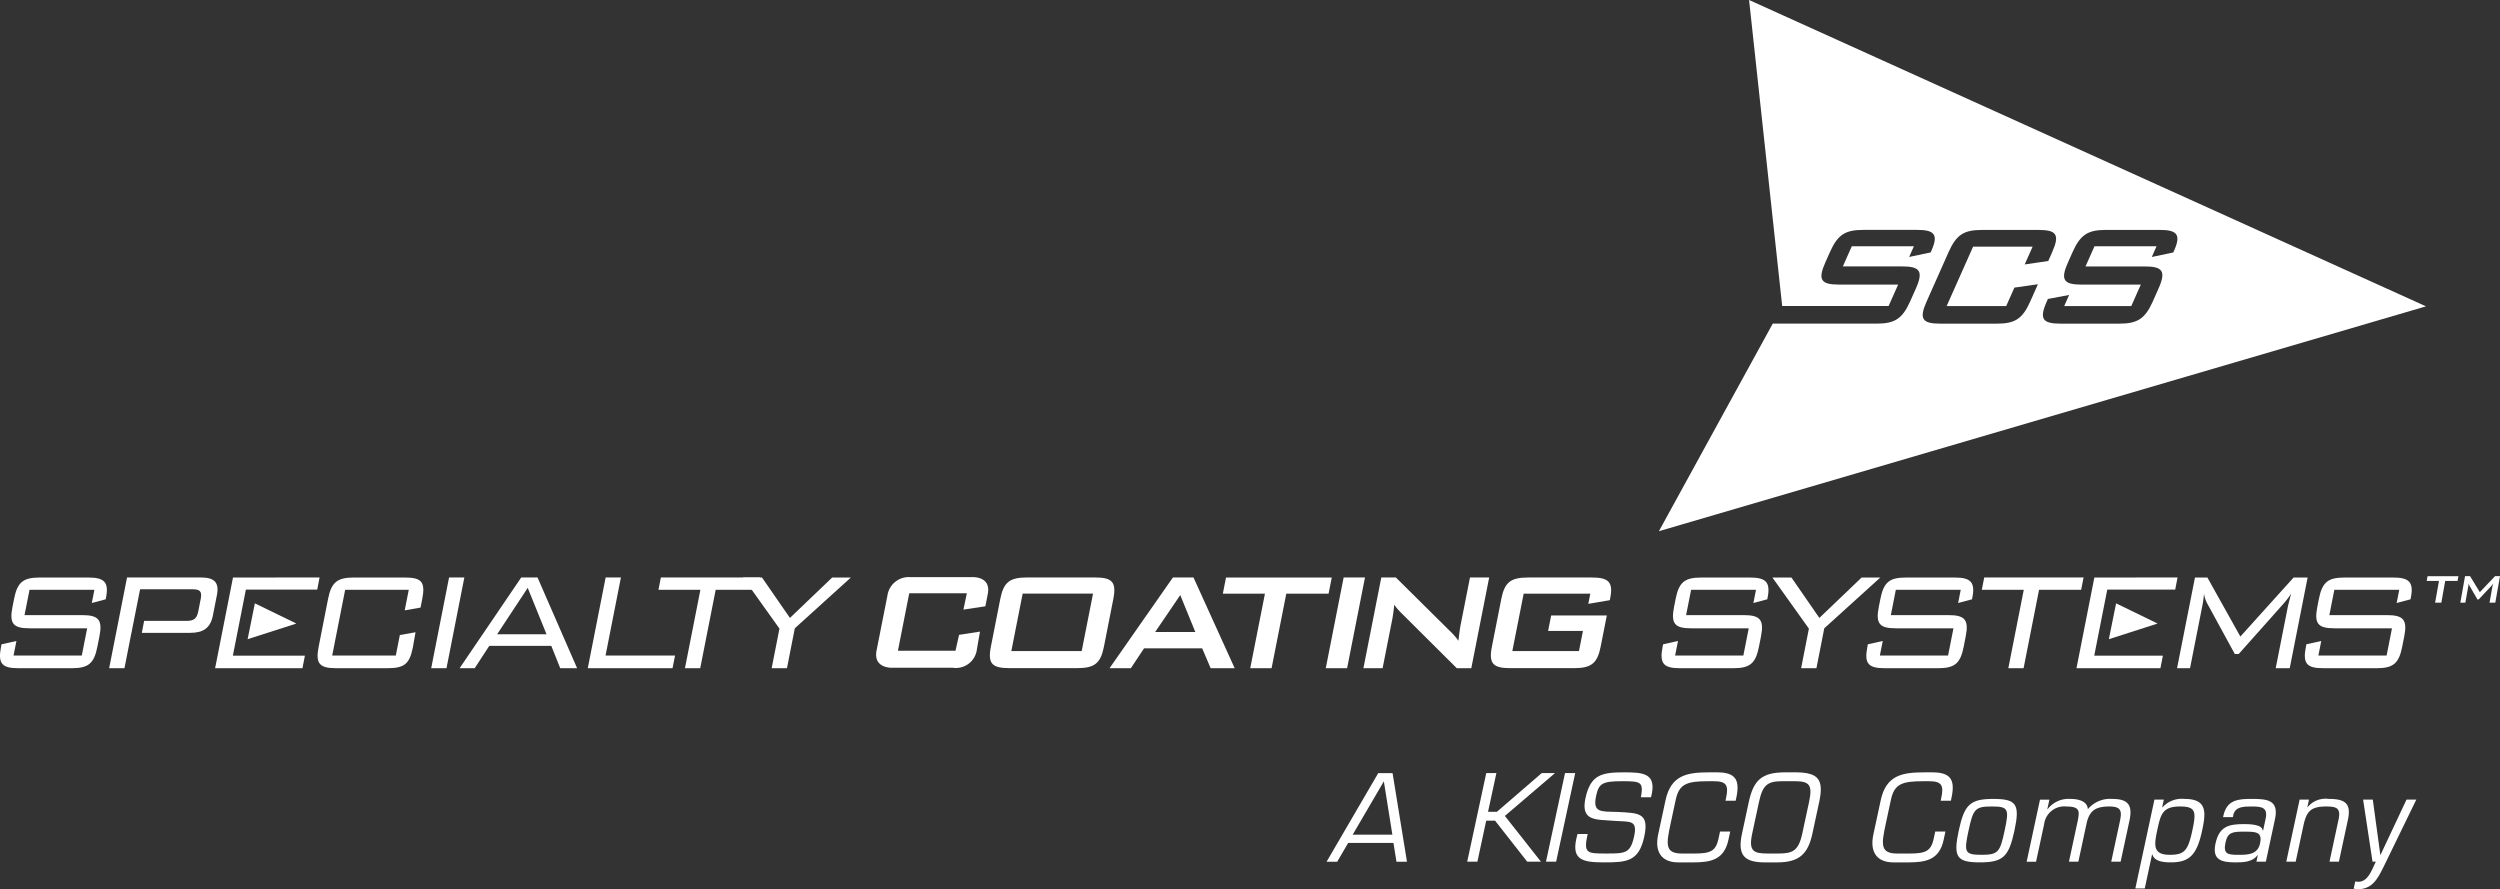 <svg xmlns="http://www.w3.org/2000/svg" width="318.88" height="113.418" viewBox="0 0 318.88 113.418">
  <rect x="0" y="0" width="318.88" height="113.418" fill="#333333" stroke="none"/>
  <g id="scs_logo" data-name="scs logo" transform="translate(372 -199.637)">
    <path id="Path_1" data-name="Path 1" d="M-345.618,242.787l-1.653,8.381h8.115l.514-2.613,2-.356-.345,1.959c-.427,2.152-1.151,2.625-3.26,2.625h-6.551c-2.108,0-2.624-.606-2.2-2.737l1.2-6.094c.42-2.128,1.173-2.733,3.281-2.733h6.553c2.106,0,2.6.583,2.179,2.733l-.216,1.1-2.021.356.519-2.622" transform="translate(17.643 32.083)" fill="#fff"/>
    <path id="Path_2" data-name="Path 2" d="M-338.675,241.217h1.95L-339,252.783h-1.951" transform="translate(23.953 32.081)" fill="#fff"/>
    <path id="Path_3" data-name="Path 3" d="M-327.822,248.457l-2.4-5.917-3.9,5.917m3.07-7.24h2.083l5.045,11.567h-2.154l-1.136-2.847h-7.912l-1.857,2.847h-1.924Z" transform="translate(25.533 32.081)" fill="#fff"/>
    <path id="Path_4" data-name="Path 4" d="M-327.4,241.217h1.949l-1.961,9.951h8.865l-.321,1.616h-10.81" transform="translate(32.651 32.081)" fill="#fff"/>
    <path id="Path_5" data-name="Path 5" d="M-319.263,252.783h-1.949l1.97-10h-5.348l.307-1.57h12.672l-.308,1.57h-5.373" transform="translate(36.58 32.081)" fill="#fff"/>
    <path id="Path_6" data-name="Path 6" d="M-313.851,247.737l-4.654-6.519h2.425l3.564,5.155,5.389-5.155h2.383l-7.15,6.477-1,5.088h-1.952" transform="translate(41.274 32.082)" fill="#fff"/>
    <path id="Path_7" data-name="Path 7" d="M-289.015,250.6l1.446-7.325h-8.976l-1.446,7.325m2.034-9.388h8.615c2.195,0,2.79.56,2.362,2.735l-1.2,6.094c-.429,2.174-1.244,2.737-3.444,2.737h-8.612c-2.2,0-2.792-.563-2.363-2.737l1.2-6.094c.429-2.175,1.24-2.735,3.44-2.735" transform="translate(54.988 32.081)" fill="#fff"/>
    <path id="Path_8" data-name="Path 8" d="M-281.173,248.165l-1.92-4.705-3.2,4.705m2.26-6.948h2.629l5.251,11.567h-3.063l-1.084-2.535h-7.41l-1.681,2.535h-2.719Z" transform="translate(61.637 32.081)" fill="#fff"/>
    <path id="Path_9" data-name="Path 9" d="M-277.738,252.783h-2.721l1.874-9.5h-5.371l.406-2.064h13.489l-.407,2.064h-5.394" transform="translate(67.931 32.081)" fill="#fff"/>
    <path id="Path_10" data-name="Path 10" d="M-274.266,241.217h2.723l-2.28,11.566h-2.721" transform="translate(73.65 32.081)" fill="#fff"/>
    <path id="Path_11" data-name="Path 11" d="M-271.554,241.217h1.858l6.884,6.815a7.5,7.5,0,0,1,1.091,1.254c.12-.965.209-1.637.28-1.995l1.2-6.075h2.448l-2.28,11.567h-1.858l-7.182-7.15a7.14,7.14,0,0,1-.79-.941c-.087.9-.182,1.5-.248,1.837l-1.235,6.254h-2.447" transform="translate(75.741 32.081)" fill="#fff"/>
    <path id="Path_12" data-name="Path 12" d="M-260.473,243.279l-1.447,7.325h8.5l.508-2.572h-4.443l.388-1.974h7.1l-.787,3.988c-.431,2.174-1.242,2.735-3.442,2.735h-8.07c-2.2,0-2.788-.562-2.361-2.735l1.2-6.094c.429-2.175,1.242-2.735,3.442-2.735h8.068c2.131,0,2.8.539,2.385,2.622-.018.09-.034.181-.05.271l-2.748.468.257-1.3" transform="translate(82.82 32.081)" fill="#fff"/>
    <path id="Path_13" data-name="Path 13" d="M-248.6,242.787l-.638,3.226h7.366c2.131,0,2.592.652,2.183,2.735l-.257,1.3c-.42,2.131-1.151,2.737-3.258,2.737h-6.824c-2.108,0-2.624-.606-2.206-2.737l.064-.312,1.9-.425-.368,1.858h8.705l.684-3.474h-7.343c-2.089,0-2.606-.583-2.181-2.732l.2-1.01c.422-2.151,1.173-2.733,3.26-2.733h6.232c1.951,0,2.636.537,2.245,2.532l-.048.244-1.772.473.333-1.681" transform="translate(92.303 32.083)" fill="#fff"/>
    <path id="Path_14" data-name="Path 14" d="M-368.234,242.787l-.638,3.226h7.366c2.135,0,2.594.652,2.184,2.735l-.257,1.3c-.42,2.131-1.151,2.737-3.258,2.737h-6.824c-2.11,0-2.625-.606-2.206-2.737l.064-.312,1.9-.425-.369,1.858h8.705l.686-3.474h-7.345c-2.087,0-2.606-.583-2.181-2.732l.2-1.01c.422-2.151,1.171-2.733,3.258-2.733h6.232c1.952,0,2.638.537,2.245,2.532l-.048.244-1.772.473.333-1.681" transform="translate(0 32.083)" fill="#fff"/>
    <path id="Path_15" data-name="Path 15" d="M-239.733,247.737l-4.654-6.519h2.427l3.563,5.155,5.389-5.155h2.385l-7.148,6.477-1,5.088h-1.952" transform="translate(98.461 32.082)" fill="#fff"/>
    <path id="Path_16" data-name="Path 16" d="M-233.861,242.787l-.636,3.226h7.366c2.133,0,2.594.652,2.181,2.735l-.255,1.3c-.416,2.131-1.151,2.737-3.26,2.737h-6.822c-2.11,0-2.624-.606-2.2-2.737l.06-.312,1.9-.425-.369,1.858h8.7l.686-3.474h-7.343c-2.085,0-2.606-.583-2.179-2.732l.2-1.01c.425-2.151,1.173-2.733,3.26-2.733h6.232c1.951,0,2.64.537,2.245,2.532l-.048.244-1.77.473.33-1.681" transform="translate(103.677 32.083)" fill="#fff"/>
    <path id="Path_17" data-name="Path 17" d="M-223.98,252.783h-1.947l1.97-10h-5.352l.308-1.57h12.672l-.308,1.57h-5.371" transform="translate(110.094 32.081)" fill="#fff"/>
    <path id="Path_18" data-name="Path 18" d="M-212.059,244.984l-1.538,7.8h-1.655l2.284-11.565h1.584l4.206,7.529,6.79-7.529h1.789l-2.282,11.565h-1.789l1.539-7.8c.05-.273.211-.854.425-1.7a11.515,11.515,0,0,1-.95,1.252l-5.733,6.436h-.5l-3.414-6.257a4.006,4.006,0,0,1-.514-1.431,12.214,12.214,0,0,1-.244,1.7" transform="translate(120.941 32.082)" fill="#fff"/>
    <path id="Path_19" data-name="Path 19" d="M-202.289,242.787l-.636,3.226h7.366c2.135,0,2.594.652,2.184,2.735l-.259,1.3c-.418,2.131-1.15,2.737-3.258,2.737h-6.822c-2.11,0-2.625-.606-2.2-2.737l.058-.312,1.9-.425-.369,1.858h8.705l.684-3.474h-7.343c-2.087,0-2.6-.583-2.181-2.732l.2-1.01c.423-2.151,1.175-2.733,3.261-2.733h6.232c1.949,0,2.638.537,2.243,2.532l-.046.244-1.772.473.333-1.681" transform="translate(128.038 32.083)" fill="#fff"/>
    <path id="Path_20" data-name="Path 20" d="M-343.185,241.217l-.3,1.545h-9.1l-1.662,8.429h9.191l-.312,1.593h-11.141l2.28-11.566" transform="translate(11.948 32.081)" fill="#fff"/>
    <path id="Path_21" data-name="Path 21" d="M-347.955,245.654l-6.216,1.995.925-4.571" transform="translate(13.756 33.517)" fill="#fff"/>
    <path id="Path_22" data-name="Path 22" d="M-213.947,245.654l-6.215,1.995.923-4.571" transform="translate(117.151 33.517)" fill="#fff"/>
    <path id="Path_23" data-name="Path 23" d="M-209.6,241.217l-.3,1.545h-8.666l-1.662,8.429h8.755l-.312,1.593h-10.707l2.28-11.566" transform="translate(115.352 32.081)" fill="#fff"/>
    <path id="Path_24" data-name="Path 24" d="M-352.43,241.217h-9.43l-2.28,11.567h1.951l.888-4.507h.005l.3-1.525h0l.8-4.032h6.709c.884,0,1.221.246,1.029,1.21l-.317,1.612c-.193.989-.647,1.21-1.508,1.21h-5.394l-.3,1.525h6.16c1.7,0,2.6-.627,2.914-2.241l.507-2.576c.319-1.617-.328-2.243-2.028-2.243" transform="translate(6.064 32.081)" fill="#fff"/>
    <path id="Path_25" data-name="Path 25" d="M-195.41,244.5h-.794l.494-2.774h-1.568l.108-.6h3.936l-.108.6h-1.575" transform="translate(134.809 32.007)" fill="#fff"/>
    <path id="Path_26" data-name="Path 26" d="M-194.255,241.121h.641l1.244,2.041,1.94-2.041h.634l-.6,3.377h-.735l.372-2.087c.012-.066.039-.184.09-.361a2.746,2.746,0,0,1-.262.354l-1.584,1.686h-.159l-.981-1.692a1.28,1.28,0,0,1-.143-.349c-.011.136-.025.25-.044.361l-.372,2.087h-.641" transform="translate(136.676 32.007)" fill="#fff"/>
    <path id="Path_27" data-name="Path 27" d="M-297.783,245.335l.434-2.085h-7.345l-1.444,7.327h7.343l.455-2.023,2.668-.413-.391,2.243a2.7,2.7,0,0,1-3.088,2.367h-7.671s-2.514.152-2.037-2.227l1.371-6.923a2.76,2.76,0,0,1,2.99-2.406h7.7s2.549-.225,2.129,2.1l-.315,1.616" transform="translate(48.671 32.059)" fill="#fff"/>
    <path id="Path_28" data-name="Path 28" d="M-154.714,238.712l-86.342-39.075,4.222,39.033h13.575l1.215-2.734h-7.545c-2.271,0-2.742-.579-1.741-2.829l.588-1.32c1-2.248,1.986-2.827,4.257-2.827h6.867c2.158,0,2.751.556,1.832,2.62l-.11.253-2.744.581.609-1.368h-7.921l-1.144,2.571h7.545c2.271,0,2.767.581,1.768,2.827l-.735,1.646c-1,2.248-2.007,2.826-4.28,2.826h-13.239l-14.521,26.476Zm-45.667-5.6.588-1.32c1-2.248,1.982-2.829,4.257-2.829h6.867c2.156,0,2.749.558,1.832,2.62l-.112.255-2.742.579.608-1.368H-197l-1.144,2.572h7.545c2.273,0,2.767.579,1.766,2.826l-.732,1.648c-1,2.248-2.009,2.824-4.282,2.824h-7.476c-2.273,0-2.764-.576-1.763-2.824l.144-.326,2.71-.51-.629,1.414h8.555l1.215-2.734h-7.547C-200.913,235.936-201.382,235.357-200.381,233.109Zm-18.029,4.982,2.8-6.3c1-2.248,1.984-2.827,4.255-2.827h7.223c2.269,0,2.739.579,1.738,2.827l-.5,1.134-3.008.441,1.012-2.269h-7.593l-3.373,7.577h7.595l1.047-2.354,3-.429-.98,2.2c-1,2.248-1.984,2.826-4.259,2.826h-7.216C-218.944,240.916-219.413,240.339-218.411,238.09Z" transform="translate(92.155 0)" fill="#fff"/>
    <path id="Path_29" data-name="Path 29" d="M-269.181,256.353l-3.974,6.8h5.06m-5.637,1.056-1.4,2.4h-1.355l6.588-11.3h1.83l1.839,11.3h-1.341l-.384-2.4Z" transform="translate(73.694 42.945)" fill="#fff"/>
    <path id="Path_30" data-name="Path 30" d="M-263.7,260.238h1.129l5.726-4.941h1.692l-6.4,5.469,4.6,5.834h-1.752l-4.1-5.231h-1.128l-1.123,5.231h-1.3l2.429-11.3h1.295" transform="translate(81.502 42.945)" fill="#fff"/>
    <path id="Path_31" data-name="Path 31" d="M-259.394,266.6h-1.295l2.427-11.3h1.3" transform="translate(85.883 42.944)" fill="#fff"/>
    <path id="Path_32" data-name="Path 32" d="M-257.277,258.532c.647-3.015,2.108-3.286,4.928-3.286,2.47,0,4.229.106,3.432,3.18h-1.295c.363-1.974,0-2.05-2.425-2.05-2.53,0-2.95.317-3.286,1.885-.462,2.154.613,1.974,2.734,2.034,2.68.151,4.069.076,3.412,3.136-.687,3.2-2.232,3.3-5.114,3.3-2.911,0-4.346-.347-3.4-3.618H-257c-.563,2.487-.076,2.487,2.347,2.487,2.439,0,3.109,0,3.586-2.216.462-2.154-.59-1.793-2.643-1.959-2.216-.181-4.211.09-3.57-2.893" transform="translate(87.509 42.905)" fill="#fff"/>
    <path id="Path_33" data-name="Path 33" d="M-250,266.731c-2.089,0-3.044-1.3-2.558-3.557l.939-4.37c.686-3.2,2.76-3.557,5.534-3.557h1.066c2.393,0,2.905,1.024,2.425,3.256l-.078.36h-1.3l.069-.315c.338-1.582.129-2.17-1.547-2.17h-.732c-2.682,0-3.7.315-4.14,2.381l-.666,3.105c-.554,2.578-.7,3.738,1.469,3.738h1.539c2.073,0,2.774-.287,3.121-1.9l.193-.905h1.3l-.229,1.056c-.556,2.592-2.294,2.879-4.579,2.879" transform="translate(92.06 42.905)" fill="#fff"/>
    <path id="Path_34" data-name="Path 34" d="M-241.338,256.375c-1.92,0-2.525.468-3,2.668l-.863,4.025c-.484,2.245.205,2.516,1.878,2.531h1.541c1.679-.016,2.485-.287,2.966-2.531l.866-4.025c.471-2.2.069-2.668-1.851-2.668m.243-1.13c2.843.03,3.513.964,2.9,3.8l-.865,4.025c-.572,2.668-1.763,3.662-4.507,3.662h-1.538c-2.744,0-3.506-.994-2.934-3.662l.864-4.025c.609-2.835,1.679-3.768,4.535-3.8Z" transform="translate(96.696 42.905)" fill="#fff"/>
    <path id="Path_35" data-name="Path 35" d="M-234.506,266.731c-2.089,0-3.044-1.3-2.558-3.557l.939-4.37c.686-3.2,2.76-3.557,5.534-3.557h1.066c2.393,0,2.905,1.024,2.425,3.256l-.078.36h-1.3l.069-.315c.338-1.582.129-2.17-1.547-2.17h-.732c-2.682,0-3.7.315-4.14,2.381l-.666,3.105c-.555,2.578-.7,3.738,1.469,3.738h1.54c2.073,0,2.774-.287,3.121-1.9l.193-.905h1.3l-.227,1.056c-.558,2.592-2.3,2.879-4.581,2.879" transform="translate(104.015 42.905)" fill="#fff"/>
    <path id="Path_36" data-name="Path 36" d="M-227.948,264.288c2.149,0,2.372-.331,2.96-3.074.594-2.758.512-3.091-1.637-3.091s-2.372.333-2.966,3.091c-.59,2.742-.508,3.074,1.642,3.074m1.531-7.129c2.971,0,3.4.709,2.68,4.055-.716,3.331-1.447,4.039-4.418,4.039s-3.4-.709-2.684-4.039c.717-3.346,1.449-4.055,4.422-4.055" transform="translate(108.68 44.381)" fill="#fff"/>
    <path id="Path_37" data-name="Path 37" d="M-223.444,258.471h.03a3.393,3.393,0,0,1,2.951-1.311c.958,0,2.135.273,2.188,1.311a3.7,3.7,0,0,1,3.13-1.311c2.057,0,2.6.831,2.175,2.788l-1.121,5.214h-1.2l1.093-5.093c.289-1.341.22-1.945-1.336-1.945-1.7,0-2.54.482-2.907,2.188l-1.042,4.851h-1.2l1.139-5.3c.181-1.056.326-1.734-1.41-1.734a2.6,2.6,0,0,0-2.9,2.276l-1.024,4.762h-1.2l1.7-7.912h1.2" transform="translate(112.582 44.382)" fill="#fff"/>
    <path id="Path_38" data-name="Path 38" d="M-215.471,261.214c-.4,1.869-.539,3.075,1.61,3.075,1.86,0,2.321-.514,2.872-3.075.508-2.367.5-3.09-1.547-3.09-2.271,0-2.485.994-2.935,3.09m.645-3,.023.03a3.326,3.326,0,0,1,2.81-1.086c2.912,0,2.764,1.688,2.255,4.055-.675,3.134-1.646,4.039-3.993,4.039-.914,0-2.1-.1-2.356-1.024h-.03l-.935,4.354h-1.2l2.434-11.334h1.2Z" transform="translate(118.62 44.381)" fill="#fff"/>
    <path id="Path_39" data-name="Path 39" d="M-206.754,262.812c.321-1.492-.581-1.477-2.1-1.477-1.433,0-2.032.09-2.307,1.371-.324,1.508.285,1.584,1.671,1.584,1.2,0,2.431-.03,2.741-1.477m-.473,2.351.174-.815-.023-.03c-.652.905-1.832.935-2.838.935-1.8,0-2.976-.331-2.533-2.4.469-2.184,1.678-2.486,3.658-2.486.792,0,2.331.074,2.344.8h.076l.314-1.463c.312-1.446-.438-1.582-1.793-1.582-.946,0-2.1,0-2.323,1.086l-.058.271h-1.249l.035-.167c.438-2.036,1.883-2.17,3.664-2.156,2.014-.014,3.449.2,2.914,2.608l-1.157,5.4Z" transform="translate(123.032 44.381)" fill="#fff"/>
    <path id="Path_40" data-name="Path 40" d="M-204.7,258.215h.03a2.971,2.971,0,0,1,2.7-1.056c2.059,0,2.932.544,2.429,2.744l-1.13,5.26h-1.2l1.15-5.35c.312-1.447-.2-1.688-1.557-1.688-1.966,0-2.523.6-2.916,2.427l-.989,4.611h-1.2l1.7-7.914h1.2" transform="translate(127.003 44.381)" fill="#fff"/>
    <path id="Path_41" data-name="Path 41" d="M-198.671,265.682c-.748,1.492-1.412,2.953-3.332,2.953a2.742,2.742,0,0,1-.531-.074l.2-.919a1.82,1.82,0,0,0,.416.044c1.251,0,1.743-1.658,2.213-2.562h-.427l-1.2-7.914h1.235l.958,7.04h.03l3.311-7.04h1.249" transform="translate(130.752 44.421)" fill="#fff"/>
  </g>
</svg>
